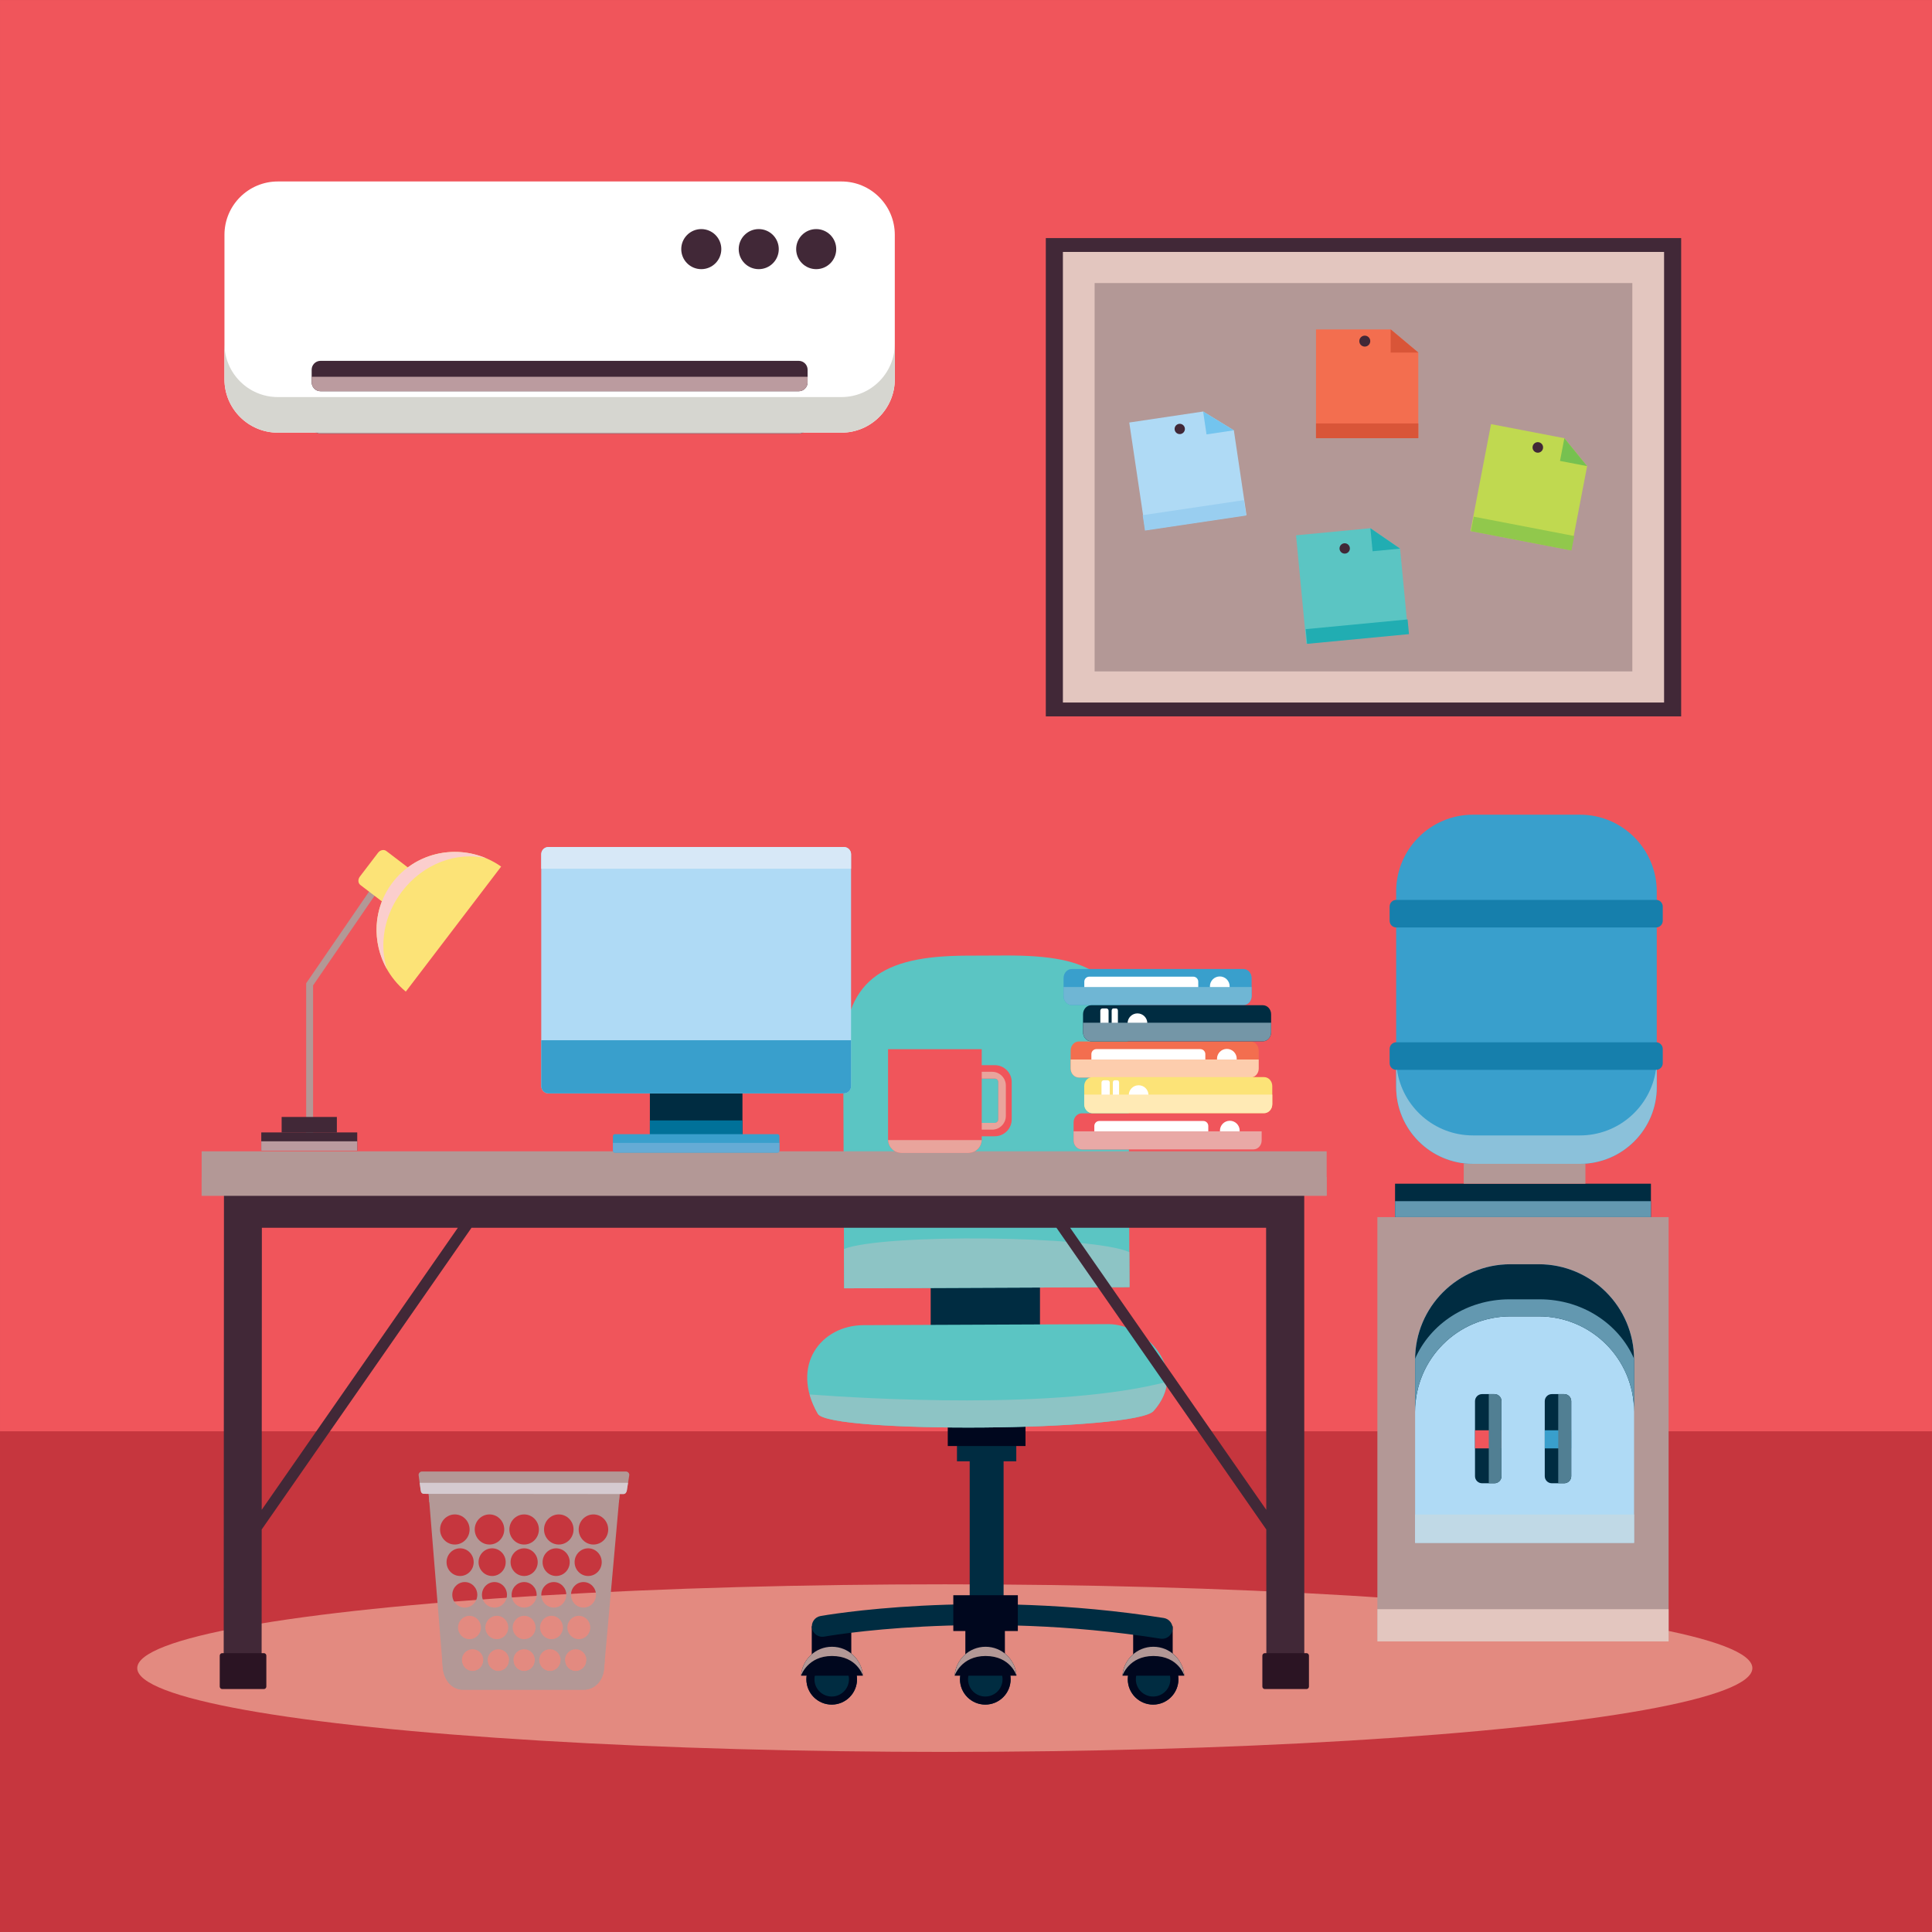 <?xml version="1.0" encoding="utf-8"?>
<!-- Generator: Adobe Illustrator 27.5.0, SVG Export Plug-In . SVG Version: 6.00 Build 0)  -->
<svg version="1.1" id="Capa_1" xmlns="http://www.w3.org/2000/svg" xmlns:xlink="http://www.w3.org/1999/xlink" x="0px" y="0px"
	 viewBox="0 0 425.2 425.2" style="enable-background:new 0 0 425.2 425.2;" xml:space="preserve">
<rect x="0" y="0" width="425.2" height="425.2" fill="#333333" stroke="none"/>
<g>
	<rect x="0.001" y="0.002" style="fill:#F0555B;" width="425.197" height="425.196"/>
	<rect x="0.001" y="315.002" style="fill:#C6363E;" width="425.197" height="110.196"/>
</g>
<ellipse style="fill:#E38A80;" cx="207.937" cy="367.122" rx="177.731" ry="18.442"/>
<g>
	<g>
		<rect x="230.165" y="52.4" style="fill:#412837;" width="139.83" height="105.263"/>
		<rect x="237.546" y="59.676" style="fill:#B39896;" width="125.067" height="90.712"/>
		<path style="fill:#E3C6BF;" d="M233.926,55.445v99.173h132.309V55.445H233.926z M359.25,147.764H240.91V62.3h118.34V147.764z"/>
	</g>
	<g>
		<g>
			<polygon style="fill:#AFDAF5;" points="274.327,113.352 252.061,116.669 248.533,92.989 264.79,90.566 271.55,94.708 			"/>
			
				<rect x="251.685" y="111.605" transform="matrix(0.989 -0.147 0.147 0.989 -13.832 40.001)" style="fill:#99CEF0;" width="22.513" height="3.424"/>
			<polygon style="fill:#73C4EE;" points="271.546,94.709 265.537,95.604 264.788,90.567 			"/>
		</g>
		<path style="fill:#412837;" d="M260.761,94.238c0.092,0.618-0.334,1.194-0.952,1.286c-0.618,0.092-1.194-0.334-1.286-0.952
			c-0.092-0.618,0.334-1.194,0.953-1.286C260.094,93.194,260.669,93.62,260.761,94.238z"/>
	</g>
	<g>
		<g>
			<polygon style="fill:#F36E4F;" points="312.143,96.44 289.63,96.44 289.63,72.499 306.067,72.499 312.143,77.591 			"/>
			<rect x="289.63" y="93.195" style="fill:#D95538;" width="22.513" height="3.246"/>
			<polygon style="fill:#D95538;" points="312.139,77.591 306.064,77.591 306.064,72.499 			"/>
		</g>
		<path style="fill:#412837;" d="M301.571,75.075c0,0.665-0.539,1.206-1.206,1.206c-0.667,0-1.206-0.54-1.206-1.206
			c0-0.666,0.54-1.206,1.206-1.206C301.032,73.869,301.571,74.409,301.571,75.075z"/>
	</g>
	<g>
		<g>
			<polygon style="fill:#C0D950;" points="345.745,121.1 323.636,116.854 328.151,93.342 344.294,96.442 349.3,102.588 			"/>
			
				<rect x="333.374" y="106.127" transform="matrix(0.189 -0.982 0.982 0.189 156.516 424.215)" style="fill:#91C84C;" width="3.245" height="22.513"/>
			<polygon style="fill:#76C150;" points="349.296,102.587 343.33,101.442 344.29,96.441 			"/>
		</g>
		<path style="fill:#412837;" d="M339.587,98.691c-0.121,0.629-0.729,1.042-1.359,0.921c-0.63-0.121-1.043-0.73-0.921-1.36
			c0.12-0.629,0.729-1.042,1.359-0.921C339.295,97.452,339.708,98.061,339.587,98.691z"/>
	</g>
	<g>
		<g>
			<polygon style="fill:#5BC5C3;" points="309.924,139.508 287.513,141.648 285.238,117.814 301.602,116.252 308.132,120.744 			"/>
			
				<rect x="287.308" y="137.339" transform="matrix(0.996 -0.095 0.095 0.996 -11.843 28.969)" style="fill:#21ADB2;" width="22.513" height="3.246"/>
			<polygon style="fill:#21ADB2;" points="308.129,120.744 302.082,121.321 301.598,116.252 			"/>
		</g>
		<path style="fill:#412837;" d="M297.08,120.595c0.06,0.626-0.399,1.183-1.025,1.242c-0.626,0.06-1.183-0.4-1.242-1.026
			c-0.06-0.626,0.399-1.183,1.026-1.242C296.465,119.51,297.02,119.969,297.08,120.595z"/>
	</g>
</g>
<g>
	<path style="fill:#FFFFFF;" d="M196.929,83.472c0,6.487-5.259,11.746-11.746,11.746H61.146c-6.487,0-11.746-5.259-11.746-11.746
		V51.684c0-6.486,5.259-11.745,11.746-11.745h124.037c6.487,0,11.746,5.259,11.746,11.745V83.472z"/>
	<g>
		<g>
			<g>
				<path style="fill:#412837;" d="M177.74,84.147c0,1.081-0.876,1.958-1.958,1.958H70.547c-1.082,0-1.957-0.877-1.957-1.958v-2.775
					c0-1.081,0.875-1.957,1.957-1.957h105.235c1.082,0,1.958,0.877,1.958,1.957V84.147z"/>
				<path style="fill:#412837;" d="M177.74,93.495c0,1.081-0.876,1.957-1.958,1.957H70.547c-1.082,0-1.957-0.877-1.957-1.957v-2.774
					c0-1.082,0.875-1.958,1.957-1.958h105.235c1.082,0,1.958,0.876,1.958,1.958V93.495z"/>
			</g>
		</g>
		<g>
			<g>
				<path style="fill:#BB9B9F;" d="M68.59,82.917v1.23c0,1.081,0.875,1.958,1.957,1.958h105.235c1.082,0,1.958-0.877,1.958-1.958
					v-1.23H68.59z"/>
				<path style="fill:#BB9B9F;" d="M68.59,92.216v1.279c0,1.081,0.875,1.957,1.957,1.957h105.235c1.082,0,1.958-0.877,1.958-1.957
					v-1.279H68.59z"/>
			</g>
		</g>
	</g>
	<path style="fill:#412837;" d="M158.749,54.827c0,2.435-1.975,4.409-4.408,4.409c-2.435,0-4.409-1.974-4.409-4.409
		c0-2.434,1.974-4.409,4.409-4.409C156.774,50.418,158.749,52.393,158.749,54.827z"/>
	<circle style="fill:#412837;" cx="166.986" cy="54.827" r="4.409"/>
	<path style="fill:#412837;" d="M184.04,54.827c0,2.435-1.974,4.409-4.409,4.409c-2.435,0-4.409-1.974-4.409-4.409
		c0-2.434,1.974-4.409,4.409-4.409C182.066,50.418,184.04,52.393,184.04,54.827z"/>
	<path style="fill:#D6D6D0;" d="M185.183,87.387H61.146c-6.487,0-11.746-5.259-11.746-11.746v7.83
		c0,6.487,5.259,11.746,11.746,11.746h124.037c6.487,0,11.746-5.259,11.746-11.746v-7.83
		C196.929,82.128,191.67,87.387,185.183,87.387z"/>
</g>
<g>
	<g>
		<rect x="204.829" y="279.088" style="fill:#002C41;" width="24.053" height="14.995"/>
		<g>
			<path style="fill:#5BC5C3;" d="M248.577,283.274l-0.208-49.773c-0.079-18.952-7.958-23.293-27.168-23.212l-8.648,0.035
				c-18.376,0.078-27.048,5.321-26.972,23.439l0.208,49.774L248.577,283.274z"/>
			<path style="fill:#8DC4C5;" d="M185.753,274.877l0.037,8.661l62.787-0.263l-0.033-7.703
				C240.461,271.906,194.38,271.475,185.753,274.877z"/>
		</g>
		<g>
			<g>
				<rect x="213.413" y="319.329" style="fill:#002C41;" width="7.458" height="41.673"/>
				<rect x="210.614" y="317.373" style="fill:#002C41;" width="13.055" height="4.236"/>
				<rect x="210.943" y="353.517" style="fill:#412837;" width="13.055" height="4.235"/>
				<g>
					<rect x="212.459" y="357.903" style="fill:#00071E;" width="8.7" height="7.782"/>
					<path style="fill:#002C41;" d="M222.418,369.579c0,3.077-2.494,5.571-5.57,5.571c-3.076,0-5.57-2.494-5.57-5.571
						c0-3.076,2.494-5.569,5.57-5.569C219.924,364.01,222.418,366.503,222.418,369.579z"/>
					<path style="fill:#00071E;" d="M216.848,364.01c-3.076,0-5.57,2.493-5.57,5.569c0,3.077,2.494,5.571,5.57,5.571
						c3.076,0,5.57-2.494,5.57-5.571C222.418,366.503,219.924,364.01,216.848,364.01z M216.848,373.377
						c-2.097,0-3.797-1.701-3.797-3.798c0-2.096,1.7-3.795,3.797-3.795c2.096,0,3.796,1.699,3.796,3.795
						C220.645,371.676,218.944,373.377,216.848,373.377z"/>
					<path style="fill:#00071E;" d="M223.717,368.785c-0.244-3.553-3.195-6.362-6.81-6.362c-3.615,0-6.567,2.81-6.809,6.362H223.717
						z"/>
					<path style="fill:#B39896;" d="M216.908,364.456c5.52,0,6.81,4.329,6.81,4.329c-0.244-3.553-3.195-6.362-6.81-6.362
						c-3.615,0-6.567,2.81-6.809,6.362C210.099,368.785,211.515,364.456,216.908,364.456z"/>
				</g>
				<g>
					<rect x="178.654" y="357.903" style="fill:#00071E;" width="8.7" height="7.782"/>
					<path style="fill:#002C41;" d="M188.613,369.579c0,3.077-2.493,5.571-5.57,5.571c-3.076,0-5.569-2.494-5.569-5.571
						c0-3.076,2.493-5.569,5.569-5.569C186.12,364.01,188.613,366.503,188.613,369.579z"/>
					<path style="fill:#00071E;" d="M183.043,364.01c-3.076,0-5.569,2.493-5.569,5.569c0,3.077,2.493,5.571,5.569,5.571
						c3.077,0,5.57-2.494,5.57-5.571C188.613,366.503,186.12,364.01,183.043,364.01z M183.043,373.377
						c-2.097,0-3.796-1.701-3.796-3.798c0-2.096,1.7-3.795,3.796-3.795c2.097,0,3.797,1.699,3.797,3.795
						C186.84,371.676,185.14,373.377,183.043,373.377z"/>
					<path style="fill:#00071E;" d="M189.912,368.785c-0.243-3.553-3.195-6.362-6.81-6.362c-3.615,0-6.566,2.81-6.809,6.362H189.912
						z"/>
					<path style="fill:#B39896;" d="M183.102,364.456c5.521,0,6.81,4.329,6.81,4.329c-0.243-3.553-3.195-6.362-6.81-6.362
						c-3.615,0-6.566,2.81-6.809,6.362C176.294,368.785,177.71,364.456,183.102,364.456z"/>
				</g>
				<g>
					<rect x="249.389" y="357.903" style="fill:#00071E;" width="8.7" height="7.782"/>
					<path style="fill:#002C41;" d="M259.348,369.579c0,3.077-2.494,5.571-5.57,5.571s-5.57-2.494-5.57-5.571
						c0-3.076,2.494-5.569,5.57-5.569S259.348,366.503,259.348,369.579z"/>
					<path style="fill:#00071E;" d="M253.778,364.01c-3.076,0-5.57,2.493-5.57,5.569c0,3.077,2.494,5.571,5.57,5.571
						s5.57-2.494,5.57-5.571C259.348,366.503,256.854,364.01,253.778,364.01z M253.778,373.377c-2.097,0-3.796-1.701-3.796-3.798
						c0-2.096,1.699-3.795,3.796-3.795c2.096,0,3.796,1.699,3.796,3.795C257.575,371.676,255.874,373.377,253.778,373.377z"/>
					<path style="fill:#00071E;" d="M260.647,368.785c-0.242-3.553-3.194-6.362-6.809-6.362c-3.615,0-6.566,2.81-6.809,6.362
						H260.647z"/>
					<path style="fill:#B39896;" d="M253.838,364.456c5.521,0,6.809,4.329,6.809,4.329c-0.242-3.553-3.194-6.362-6.809-6.362
						c-3.615,0-6.566,2.81-6.809,6.362C247.029,368.785,248.445,364.456,253.838,364.456z"/>
				</g>
				<g>
					<g>
						<path style="fill:#002C41;" d="M255.775,360.672c-0.12,0-0.24-0.009-0.362-0.029c-40.762-6.436-73.687-0.509-74.014-0.449
							c-1.249,0.233-2.452-0.594-2.684-1.845c-0.232-1.251,0.594-2.452,1.844-2.684c0.335-0.062,33.988-6.137,75.572,0.429
							c1.256,0.199,2.114,1.377,1.916,2.634C257.867,359.862,256.888,360.672,255.775,360.672z"/>
					</g>
				</g>
				<rect x="209.807" y="351.082" style="fill:#00071E;" width="14.203" height="7.878"/>
			</g>
			<rect x="208.588" y="313.269" style="fill:#00071E;" width="17.108" height="4.976"/>
		</g>
		<g>
			<path style="fill:#5BC5C3;" d="M253.875,310.538c8.113-9.138-1.89-19.152-9.925-19.118l-53.93,0.226
				c-9.325,0.039-16.173,8.857-10.023,19.514C182.514,315.522,249.885,315.032,253.875,310.538z"/>
			<path style="fill:#8DC4C5;" d="M256.843,304.111c-24.105,6.317-66.938,3.668-78.663,2.784c0.381,1.376,0.973,2.801,1.817,4.265
				c2.517,4.363,69.888,3.873,73.878-0.622C255.777,308.396,256.673,306.208,256.843,304.111z"/>
		</g>
	</g>
	<g>
		<path style="fill:#412837;" d="M57.577,366.847l0.018-30.235l46.18-66.405h128.732l46.18,66.405l0.018,30.234h8.349
			l-0.014-104.399h-0.048v-0.029H49.29L49.23,366.847H57.577z M278.649,270.207l0.035,62.077l-43.17-62.077H278.649z
			 M57.633,270.207h43.135l-43.171,62.077L57.633,270.207z"/>
		<g>
			<rect x="44.381" y="253.384" style="fill:#B39896;" width="247.596" height="9.77"/>
			<rect x="44.381" y="259.037" style="fill:#B39896;" width="247.596" height="4.117"/>
		</g>
		<path style="fill:#2B1423;" d="M58.618,371.177c0,0.307-0.242,0.554-0.54,0.554h-9.177c-0.298,0-0.54-0.248-0.54-0.554v-6.792
			c0-0.306,0.242-0.554,0.54-0.554h9.177c0.298,0,0.54,0.249,0.54,0.554V371.177z"/>
		<path style="fill:#2B1423;" d="M288.079,371.177c0,0.307-0.241,0.554-0.539,0.554h-9.177c-0.298,0-0.54-0.248-0.54-0.554v-6.792
			c0-0.306,0.242-0.554,0.54-0.554h9.177c0.298,0,0.539,0.249,0.539,0.554V371.177z"/>
	</g>
	<g>
		<rect x="303.139" y="267.865" style="fill:#B39896;" width="64.094" height="93.383"/>
		<rect x="303.139" y="354.153" style="fill:#E3C6BF;" width="64.094" height="7.095"/>
		<rect x="307.029" y="260.511" style="fill:#002C41;" width="56.312" height="7.354"/>
		<rect x="307.029" y="264.357" style="fill:#6398B0;" width="56.312" height="3.508"/>
		<rect x="322.145" y="256.069" style="fill:#B39896;" width="26.782" height="4.442"/>
		<g>
			<path style="fill:#399FCC;" d="M364.625,239.226c0,9.34-7.571,16.912-16.912,16.912h-23.53c-9.34,0-16.912-7.571-16.912-16.912
				v-43.015c0-9.339,7.571-16.912,16.912-16.912h23.53c9.34,0,16.912,7.573,16.912,16.912V239.226z"/>
			<path style="fill:#167FAC;" d="M365.944,202.645c0,0.812-0.648,1.471-1.449,1.471h-57.214c-0.8,0-1.448-0.659-1.448-1.471v-3.124
				c0-0.813,0.648-1.471,1.448-1.471h57.214c0.8,0,1.449,0.658,1.449,1.471V202.645z"/>
			<path style="fill:#167FAC;" d="M365.944,233.987c0,0.811-0.648,1.47-1.449,1.47h-57.214c-0.8,0-1.448-0.659-1.448-1.47v-3.126
				c0-0.813,0.648-1.471,1.448-1.471h57.214c0.8,0,1.449,0.658,1.449,1.471V233.987z"/>
		</g>
		<path style="fill:#8BC1DA;" d="M364.496,235.458h-0.053c-1.201,8.164-8.232,14.43-16.729,14.43h-23.53
			c-8.497,0-15.528-6.267-16.729-14.43h-0.173c-0.003,0-0.006-0.001-0.009-0.001v3.77c0,9.34,7.571,16.912,16.912,16.912h23.53
			c9.34,0,16.912-7.571,16.912-16.912v-3.782C364.582,235.448,364.54,235.458,364.496,235.458z"/>
		<g>
			<path style="fill:#AFDAF5;" d="M359.63,339.557v-40.334c0-11.59-9.396-20.985-20.986-20.985h-6.218
				c-11.59,0-20.985,9.395-20.985,20.985v40.334H359.63z"/>
			<rect x="311.441" y="333.32" style="fill:#C0D9E6;" width="48.189" height="6.237"/>
			<path style="fill:#002C41;" d="M338.644,278.237h-6.218c-11.59,0-20.985,9.395-20.985,20.985v11.472
				c0-11.59,9.396-20.985,20.985-20.985h6.218c11.59,0,20.986,9.395,20.986,20.985v-11.472
				C359.63,287.632,350.234,278.237,338.644,278.237z"/>
			<path style="fill:#6398B0;" d="M338.858,285.958h-6.645c-9.389,0-17.425,5.4-20.767,13.061c-0.001,0.068-0.005,0.135-0.005,0.204
				v11.472c0-11.59,9.396-20.985,20.985-20.985h6.218c11.59,0,20.986,9.395,20.986,20.985v-11.472c0-0.068-0.005-0.135-0.005-0.204
				C356.283,291.359,348.246,285.958,338.858,285.958z"/>
			<g>
				<path style="fill:#002C41;" d="M330.454,324.887c0,0.858-0.696,1.555-1.555,1.555h-2.72c-0.858,0-1.555-0.697-1.555-1.555
					V308.37c0-0.859,0.696-1.554,1.555-1.554h2.72c0.858,0,1.555,0.695,1.555,1.554V324.887z"/>
				<rect x="324.624" y="314.782" style="fill:#F0555B;" width="5.829" height="3.984"/>
			</g>
			<path style="fill:#517F93;" d="M328.899,306.816h-1.246v19.626h1.246c0.858,0,1.555-0.697,1.555-1.555V308.37
				C330.454,307.511,329.757,306.816,328.899,306.816z"/>
			<g>
				<path style="fill:#002C41;" d="M345.804,324.887c0,0.858-0.696,1.555-1.554,1.555h-2.72c-0.858,0-1.555-0.697-1.555-1.555
					V308.37c0-0.859,0.696-1.554,1.555-1.554h2.72c0.858,0,1.554,0.695,1.554,1.554V324.887z"/>
				<rect x="339.975" y="314.782" style="fill:#399FCC;" width="5.829" height="3.984"/>
			</g>
			<path style="fill:#517F93;" d="M344.249,306.816h-1.309v19.626h1.309c0.858,0,1.554-0.697,1.554-1.555V308.37
				C345.804,307.511,345.108,306.816,344.249,306.816z"/>
		</g>
	</g>
	<g>
		<g>
			<rect x="143.027" y="239.918" style="fill:#002C41;" width="20.373" height="10.271"/>
			<rect x="143.027" y="246.588" style="fill:#007199;" width="20.373" height="3.6"/>
		</g>
		<g>
			<path style="fill:#AFDAF5;" d="M187.306,239.042c0,0.88-0.715,1.595-1.595,1.595h-64.996c-0.88,0-1.595-0.714-1.595-1.595v-51.04
				c0-0.881,0.714-1.595,1.595-1.595h64.996c0.88,0,1.595,0.714,1.595,1.595V239.042z"/>
			<path style="fill:#D7E8F7;" d="M187.306,191.193v-3.19c0-0.881-0.715-1.595-1.595-1.595h-64.996c-0.88,0-1.595,0.714-1.595,1.595
				v3.19H187.306z"/>
			<path style="fill:#399FCC;" d="M119.12,228.94v10.102c0,0.88,0.714,1.595,1.595,1.595h64.996c0.88,0,1.595-0.714,1.595-1.595
				V228.94H119.12z"/>
		</g>
		<g>
			<path style="fill:#399FCC;" d="M171.535,253.171c0,0.271-0.169,0.492-0.378,0.492h-35.888c-0.209,0-0.378-0.22-0.378-0.492V250.1
				c0-0.271,0.169-0.491,0.378-0.491h35.888c0.209,0,0.378,0.219,0.378,0.491V253.171z"/>
			<path style="fill:#65ABD5;" d="M134.891,251.523v1.648c0,0.271,0.169,0.492,0.378,0.492h35.888c0.209,0,0.378-0.22,0.378-0.492
				v-1.648H134.891z"/>
		</g>
	</g>
	<g>
		<path style="fill:#B39896;" d="M94.088,325.672l3.396,41.734c0.393,2.505,2.001,4.472,4.472,4.472h26.498
			c2.469,0,4.223-1.987,4.471-4.472l3.727-41.734H94.088z M122.981,333.298c1.793,0,3.249,1.483,3.249,3.313
			c0,1.83-1.455,3.314-3.249,3.314c-1.795,0-3.249-1.484-3.249-3.314C119.733,334.782,121.187,333.298,122.981,333.298z
			 M122.399,340.757c1.649,0,2.986,1.363,2.986,3.045c0,1.682-1.337,3.045-2.986,3.045c-1.648,0-2.985-1.363-2.985-3.045
			C119.415,342.121,120.751,340.757,122.399,340.757z M121.885,348.185c1.521,0,2.752,1.257,2.752,2.808
			c0,1.551-1.232,2.808-2.752,2.808c-1.52,0-2.753-1.257-2.753-2.808C119.132,349.442,120.365,348.185,121.885,348.185z
			 M111.575,350.993c0,1.551-1.231,2.808-2.751,2.808c-1.521,0-2.753-1.257-2.753-2.808c0-1.55,1.232-2.808,2.753-2.808
			C110.344,348.185,111.575,349.442,111.575,350.993z M108.309,346.848c-1.649,0-2.986-1.363-2.986-3.045
			c0-1.682,1.337-3.045,2.986-3.045c1.649,0,2.985,1.363,2.985,3.045C111.294,345.484,109.958,346.848,108.309,346.848z
			 M107.728,333.298c1.794,0,3.249,1.483,3.249,3.313c0,1.83-1.455,3.314-3.249,3.314c-1.794,0-3.248-1.484-3.248-3.314
			C104.479,334.782,105.934,333.298,107.728,333.298z M96.853,336.612c0-1.83,1.455-3.313,3.249-3.313
			c1.794,0,3.248,1.483,3.248,3.313c0,1.83-1.454,3.314-3.248,3.314C98.308,339.926,96.853,338.442,96.853,336.612z M98.277,343.803
			c0-1.682,1.337-3.045,2.986-3.045c1.649,0,2.986,1.363,2.986,3.045c0,1.682-1.337,3.045-2.986,3.045
			C99.615,346.848,98.277,345.484,98.277,343.803z M99.54,350.993c0-1.55,1.232-2.808,2.752-2.808c1.521,0,2.753,1.257,2.753,2.808
			c0,1.551-1.232,2.808-2.753,2.808C100.772,353.801,99.54,352.543,99.54,350.993z M100.802,358.184c0-1.42,1.128-2.57,2.52-2.57
			s2.521,1.15,2.521,2.57s-1.129,2.57-2.521,2.57S100.802,359.603,100.802,358.184z M104.008,367.786
			c-1.306,0-2.364-1.08-2.364-2.412c0-1.332,1.058-2.412,2.364-2.412c1.306,0,2.365,1.08,2.365,2.412
			C106.373,366.706,105.314,367.786,104.008,367.786z M109.338,355.613c1.392,0,2.521,1.15,2.521,2.57s-1.129,2.57-2.521,2.57
			s-2.52-1.15-2.52-2.57S107.946,355.613,109.338,355.613z M109.681,367.786c-1.306,0-2.365-1.08-2.365-2.412
			c0-1.332,1.059-2.412,2.365-2.412c1.306,0,2.365,1.08,2.365,2.412C112.046,366.706,110.987,367.786,109.681,367.786z
			 M115.354,367.786c-1.306,0-2.365-1.08-2.365-2.412c0-1.332,1.059-2.412,2.365-2.412c1.306,0,2.365,1.08,2.365,2.412
			C117.719,366.706,116.661,367.786,115.354,367.786z M115.354,360.753c-1.392,0-2.52-1.15-2.52-2.57s1.128-2.57,2.52-2.57
			c1.392,0,2.52,1.15,2.52,2.57S116.746,360.753,115.354,360.753z M115.354,353.801c-1.52,0-2.753-1.257-2.753-2.808
			c0-1.55,1.233-2.808,2.753-2.808c1.521,0,2.753,1.257,2.753,2.808C118.108,352.543,116.875,353.801,115.354,353.801z
			 M115.354,346.848c-1.648,0-2.986-1.363-2.986-3.045c0-1.682,1.337-3.045,2.986-3.045c1.649,0,2.986,1.363,2.986,3.045
			C118.34,345.484,117.003,346.848,115.354,346.848z M115.354,339.926c-1.794,0-3.248-1.484-3.248-3.314
			c0-1.83,1.455-3.313,3.248-3.313c1.794,0,3.248,1.483,3.248,3.313C118.603,338.442,117.148,339.926,115.354,339.926z
			 M121.028,367.786c-1.306,0-2.365-1.08-2.365-2.412c0-1.332,1.059-2.412,2.365-2.412c1.306,0,2.365,1.08,2.365,2.412
			C123.393,366.706,122.333,367.786,121.028,367.786z M121.371,360.753c-1.392,0-2.52-1.15-2.52-2.57s1.128-2.57,2.52-2.57
			c1.392,0,2.52,1.15,2.52,2.57S122.763,360.753,121.371,360.753z M126.701,367.786c-1.306,0-2.364-1.08-2.364-2.412
			c0-1.332,1.058-2.412,2.364-2.412c1.306,0,2.365,1.08,2.365,2.412C129.066,366.706,128.007,367.786,126.701,367.786z
			 M127.387,360.753c-1.392,0-2.519-1.15-2.519-2.57s1.127-2.57,2.519-2.57c1.392,0,2.521,1.15,2.521,2.57
			S128.779,360.753,127.387,360.753z M128.417,353.801c-1.521,0-2.752-1.257-2.752-2.808c0-1.55,1.232-2.808,2.752-2.808
			c1.52,0,2.753,1.257,2.753,2.808C131.169,352.543,129.936,353.801,128.417,353.801z M129.445,346.848
			c-1.648,0-2.984-1.363-2.984-3.045c0-1.682,1.336-3.045,2.984-3.045c1.649,0,2.986,1.363,2.986,3.045
			C132.431,345.484,131.094,346.848,129.445,346.848z M130.607,339.926c-1.794,0-3.248-1.484-3.248-3.314
			c0-1.83,1.455-3.313,3.248-3.313c1.794,0,3.249,1.483,3.249,3.313C133.856,338.442,132.401,339.926,130.607,339.926z"/>
		<path style="fill:#B39896;" d="M129.064,365.419c-0.024,1.311-1.072,2.367-2.363,2.367c-1.291,0-2.338-1.056-2.362-2.367h-0.949
			c-0.023,1.311-1.07,2.367-2.362,2.367c-1.291,0-2.338-1.056-2.362-2.367h-0.949c-0.024,1.311-1.072,2.367-2.363,2.367
			c-1.291,0-2.338-1.056-2.362-2.367h-0.949c-0.024,1.311-1.071,2.367-2.362,2.367c-1.292,0-2.339-1.056-2.362-2.367h-0.948
			c-0.024,1.311-1.072,2.367-2.363,2.367s-2.339-1.056-2.362-2.367h-4.324l0.162,1.987c0.393,2.505,2.001,4.472,4.472,4.472h26.498
			c2.469,0,4.223-1.987,4.471-4.472l0.177-1.987H129.064z"/>
		<polygon style="fill:#B39896;" points="94.196,326.996 94.493,330.64 136.208,330.64 136.533,326.996 		"/>
		<path style="fill:#B39896;" d="M137.952,328.056c-0.083,0.431-0.338,0.756-0.756,0.756l-43.851-0.042
			c-0.418,0-0.699-0.252-0.756-0.756l-0.462-3.402c0-0.418,0.339-0.757,0.757-0.757h44.859c0.418,0,0.756,0.339,0.756,0.757
			L137.952,328.056z"/>
		<path style="fill:#D5CAD0;" d="M92.36,326.334l0.229,1.68c0.058,0.504,0.338,0.756,0.756,0.756l43.851,0.042
			c0.418,0,0.672-0.326,0.756-0.756l0.273-1.722H92.36z"/>
	</g>
	<g>
		<g>
			<path style="fill:#F0555B;" d="M218.946,250.069h-3.221v-2.945h3.221c0.423,0,0.767-0.344,0.767-0.767v-8.216
				c0-0.422-0.344-0.766-0.767-0.766h-3.152v-2.946h3.152c2.047,0,3.713,1.666,3.713,3.712v8.216
				C222.659,248.404,220.993,250.069,218.946,250.069z"/>
		</g>
		<path style="fill:#E9A49C;" d="M221.37,245.594v-6.687c0-1.668-1.355-3.024-3.022-3.024h-2.553v1.493h3.152
			c0.423,0,0.767,0.344,0.767,0.766v8.216c0,0.423-0.344,0.767-0.767,0.767h-3.221v1.492h2.622
			C220.015,248.617,221.37,247.261,221.37,245.594z"/>
		<g>
			<path style="fill:#F0555B;" d="M195.447,230.917v19.879c0,1.627,1.319,2.946,2.945,2.946h14.726c1.627,0,2.944-1.319,2.944-2.946
				v-19.879H195.447z"/>
			<path style="fill:#E9A49C;" d="M195.452,250.908c0.06,1.574,1.351,2.835,2.939,2.835h14.726c1.588,0,2.88-1.261,2.94-2.835
				H195.452z"/>
		</g>
	</g>
	<g>
		<g>
			<path style="fill:#399FCC;" d="M275.463,219.214c0,1.096-0.811,1.984-1.813,1.984h-37.764c-1.001,0-1.812-0.888-1.812-1.984
				v-3.968c0-1.095,0.811-1.984,1.812-1.984h37.764c1.001,0,1.813,0.889,1.813,1.984V219.214z"/>
			<path style="fill:#FFFFFF;" d="M263.715,218.243c0,0.606-0.492,1.098-1.099,1.098h-22.882c-0.607,0-1.099-0.492-1.099-1.098
				v-2.198c0-0.606,0.492-1.098,1.099-1.098h22.882c0.607,0,1.099,0.491,1.099,1.098V218.243z"/>
			<path style="fill:#FFFFFF;" d="M270.624,217.07c0,1.199-0.972,2.172-2.172,2.172c-1.199,0-2.171-0.974-2.171-2.172
				c0-1.199,0.972-2.171,2.171-2.171C269.652,214.898,270.624,215.871,270.624,217.07z"/>
			<path style="fill:#6FB6D4;" d="M234.074,217.23v1.984c0,1.096,0.811,1.984,1.812,1.984h37.764c1.001,0,1.813-0.888,1.813-1.984
				v-1.984H234.074z"/>
		</g>
		<g>
			<path style="fill:#F36E4F;" d="M277.021,235.159c0,1.096-0.812,1.984-1.812,1.984h-37.765c-1.001,0-1.813-0.889-1.813-1.984
				v-3.967c0-1.097,0.812-1.985,1.813-1.985h37.765c1,0,1.812,0.888,1.812,1.985V235.159z"/>
			<path style="fill:#FFFFFF;" d="M265.273,234.189c0,0.606-0.492,1.099-1.098,1.099h-22.883c-0.607,0-1.098-0.493-1.098-1.099
				v-2.197c0-0.606,0.491-1.098,1.098-1.098h22.883c0.606,0,1.098,0.492,1.098,1.098V234.189z"/>
			<path style="fill:#FFFFFF;" d="M272.183,233.016c0,1.2-0.972,2.172-2.171,2.172c-1.2,0-2.172-0.972-2.172-2.172
				c0-1.2,0.972-2.172,2.172-2.172C271.21,230.844,272.183,231.816,272.183,233.016z"/>
			<path style="fill:#FDCDAD;" d="M235.632,233.176v1.983c0,1.096,0.812,1.984,1.813,1.984h37.765c1,0,1.812-0.889,1.812-1.984
				v-1.983H235.632z"/>
		</g>
		<g>
			<path style="fill:#F0555B;" d="M277.67,250.975c0,1.096-0.811,1.985-1.813,1.985h-37.764c-1.001,0-1.813-0.889-1.813-1.985
				v-3.968c0-1.095,0.811-1.983,1.813-1.983h37.764c1.002,0,1.813,0.888,1.813,1.983V250.975z"/>
			<path style="fill:#FFFFFF;" d="M265.923,250.004c0,0.607-0.492,1.099-1.099,1.099h-22.883c-0.606,0-1.099-0.492-1.099-1.099
				v-2.197c0-0.606,0.493-1.099,1.099-1.099h22.883c0.607,0,1.099,0.492,1.099,1.099V250.004z"/>
			<path style="fill:#FFFFFF;" d="M272.832,248.833c0,1.199-0.973,2.171-2.173,2.171c-1.199,0-2.171-0.972-2.171-2.171
				c0-1.201,0.972-2.173,2.171-2.173C271.86,246.66,272.832,247.632,272.832,248.833z"/>
			<path style="fill:#E9A9A6;" d="M236.281,248.991v1.984c0,1.096,0.811,1.985,1.813,1.985h37.764c1.002,0,1.813-0.889,1.813-1.985
				v-1.984H236.281z"/>
		</g>
		<g>
			<g>
				<path style="fill:#002C41;" d="M279.748,227.187c0,1.096-0.811,1.983-1.813,1.983h-37.764c-1.001,0-1.813-0.887-1.813-1.983
					v-3.969c0-1.095,0.812-1.984,1.813-1.984h37.764c1.002,0,1.813,0.889,1.813,1.984V227.187z"/>
				<g>
					<path style="fill:#FFFFFF;" d="M252.507,225.202c0,1.199-0.973,2.173-2.173,2.173c-1.199,0-2.171-0.974-2.171-2.173
						c0-1.199,0.972-2.172,2.171-2.172C251.534,223.03,252.507,224.003,252.507,225.202z"/>
					<g>
						<path style="fill:#FFFFFF;" d="M243.98,227.972c0,0.275-0.223,0.497-0.496,0.497h-0.827c-0.274,0-0.496-0.222-0.496-0.497
							v-5.538c0-0.274,0.222-0.496,0.496-0.496h0.827c0.273,0,0.496,0.222,0.496,0.496V227.972z"/>
						<path style="fill:#FFFFFF;" d="M246.033,227.972c0,0.275-0.168,0.497-0.375,0.497h-0.626c-0.208,0-0.376-0.222-0.376-0.497
							v-5.538c0-0.274,0.168-0.496,0.376-0.496h0.626c0.207,0,0.375,0.222,0.375,0.496V227.972z"/>
					</g>
				</g>
			</g>
			<path style="fill:#7496A7;" d="M238.359,225.087v2.1c0,1.096,0.812,1.983,1.813,1.983h37.764c1.002,0,1.813-0.887,1.813-1.983
				v-2.1H238.359z"/>
		</g>
		<g>
			<g>
				<path style="fill:#FCE377;" d="M280.007,243.003c0,1.096-0.811,1.984-1.812,1.984h-37.764c-1.001,0-1.813-0.888-1.813-1.984
					v-3.969c0-1.095,0.812-1.983,1.813-1.983h37.764c1.001,0,1.812,0.888,1.812,1.983V243.003z"/>
				<g>
					<path style="fill:#FFFFFF;" d="M252.766,241.019c0,1.199-0.972,2.172-2.172,2.172c-1.199,0-2.171-0.973-2.171-2.172
						c0-1.2,0.973-2.172,2.171-2.172C251.794,238.847,252.766,239.819,252.766,241.019z"/>
					<g>
						<path style="fill:#FFFFFF;" d="M244.24,243.788c0,0.274-0.223,0.496-0.496,0.496h-0.827c-0.273,0-0.496-0.222-0.496-0.496
							v-5.538c0-0.274,0.222-0.497,0.496-0.497h0.827c0.273,0,0.496,0.223,0.496,0.497V243.788z"/>
						<path style="fill:#FFFFFF;" d="M246.293,243.788c0,0.274-0.168,0.496-0.376,0.496h-0.626c-0.208,0-0.376-0.222-0.376-0.496
							v-5.538c0-0.274,0.169-0.497,0.376-0.497h0.626c0.208,0,0.376,0.223,0.376,0.497V243.788z"/>
					</g>
				</g>
			</g>
			<path style="fill:#FFEAB5;" d="M238.618,240.904v2.099c0,1.096,0.812,1.984,1.813,1.984h37.764c1.001,0,1.812-0.888,1.812-1.984
				v-2.099H238.618z"/>
		</g>
	</g>
	<g>
		<g>
			<g>
				<polygon style="fill:#B39896;" points="68.905,250.107 67.385,250.107 67.385,216.397 84.112,192.014 85.366,192.874 
					68.905,216.869 				"/>
			</g>
		</g>
		<rect x="57.501" y="249.227" style="fill:#412837;" width="21.12" height="4.017"/>
		<rect x="57.501" y="251.181" style="fill:#BB9B9F;" width="21.12" height="2.063"/>
		<rect x="61.985" y="245.824" style="fill:#412837;" width="12.152" height="3.432"/>
		<g>
			<path style="fill:#FCE377;" d="M90.505,191.473c0.532,0.407,0.581,1.237,0.11,1.854l-3.998,5.245
				c-0.471,0.618-1.285,0.789-1.818,0.383l-5.485-4.182c-0.532-0.407-0.583-1.237-0.111-1.854l3.999-5.245
				c0.471-0.617,1.285-0.788,1.817-0.383L90.505,191.473z"/>
			<path style="fill:#FCE377;" d="M110.295,190.716c-7.686-5.4-18.258-3.898-23.919,3.526c-5.659,7.422-4.309,18.017,2.934,23.997
				L110.295,190.716z"/>
			<path style="fill:#FBCECD;" d="M88.468,196.199c4.684-6.142,12.072-8.815,18.508-7.319c-7.185-3.034-15.718-1.04-20.6,5.362
				c-4.321,5.667-4.551,13.182-1.196,19.082C83.436,207.924,84.467,201.444,88.468,196.199z"/>
		</g>
	</g>
</g>
</svg>
